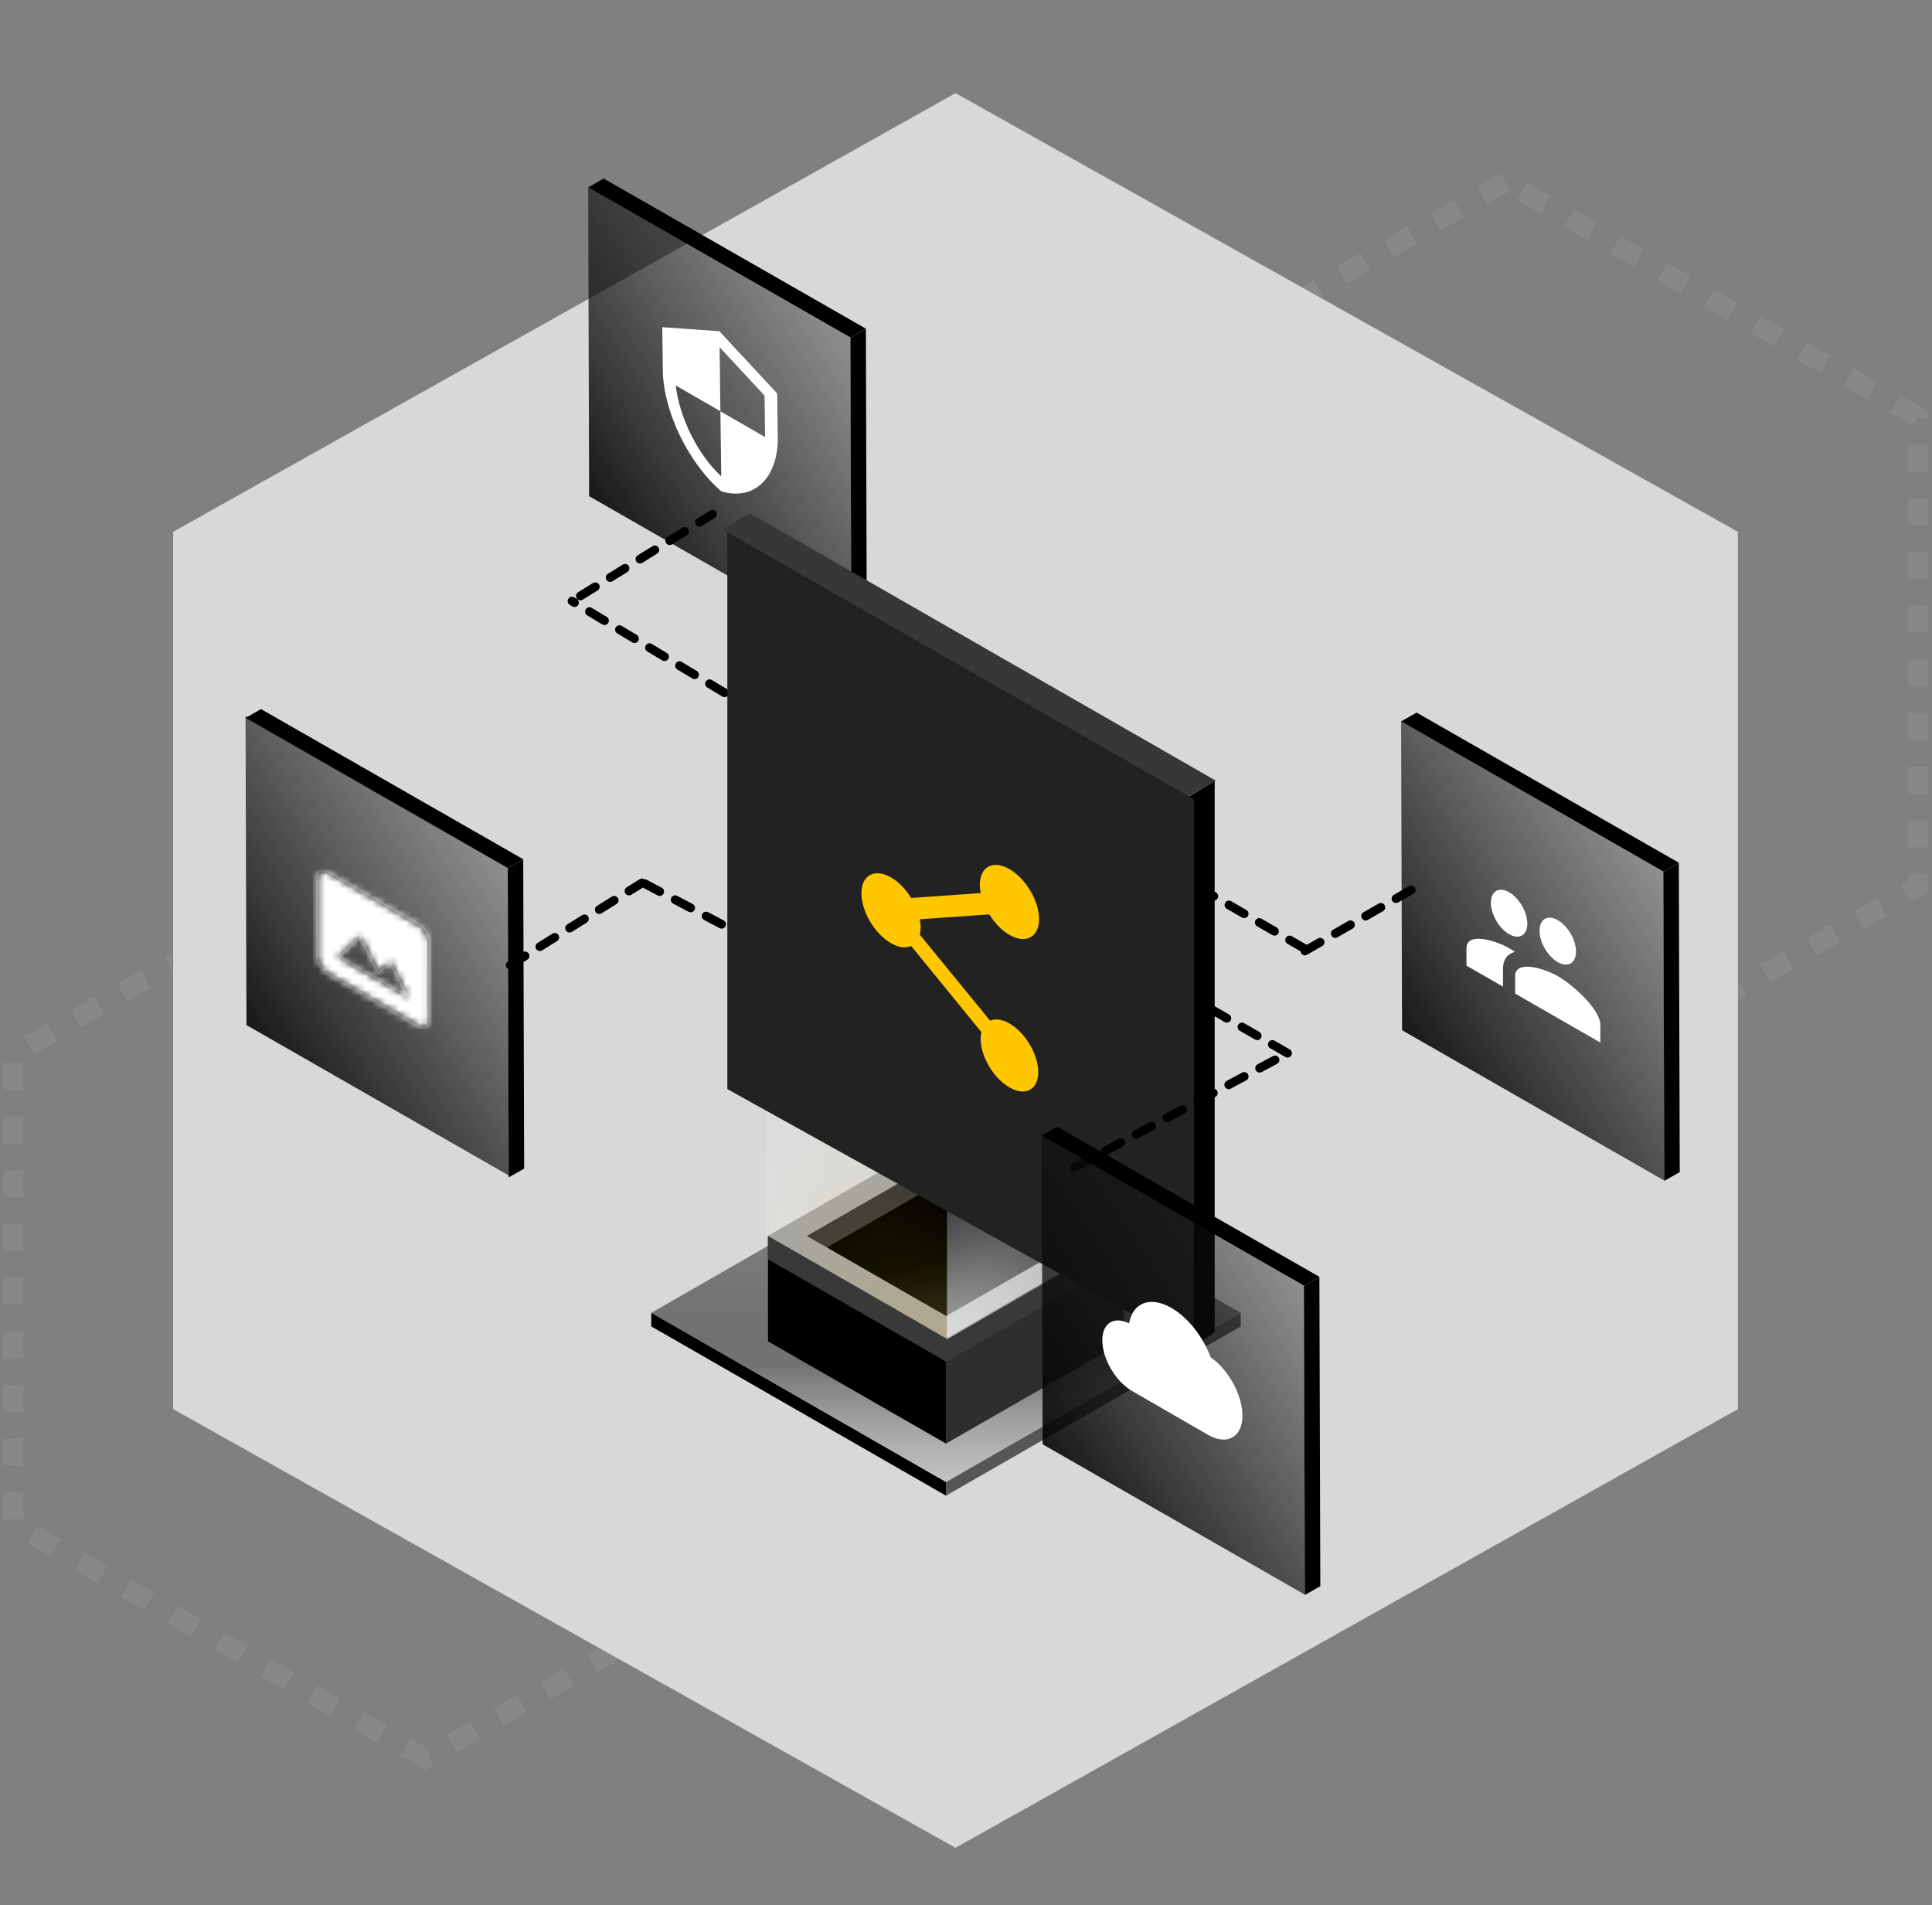 <svg fill="none" height="284" viewBox="0 0 288 284" width="288" xmlns="http://www.w3.org/2000/svg" xmlns:xlink="http://www.w3.org/1999/xlink"><rect x="0" y="0" width="288" height="284" fill="#808080" stroke="none"/><linearGradient id="a" gradientUnits="userSpaceOnUse" x1="141.02" x2="141.02" y1="170.47" y2="220.93"><stop offset="0" stop-color="#9b9b9b"/><stop offset=".651" stop-color="#292727" stop-opacity=".577"/><stop offset="1" stop-color="#9b9b9b" stop-opacity=".35"/></linearGradient><radialGradient id="b" cx="0" cy="0" gradientTransform="matrix(7.81 27.089 -47.132 13.589 133.212 175.861)" gradientUnits="userSpaceOnUse" r="1"><stop offset=".473"/><stop offset="1" stop-color="#272727"/></radialGradient><linearGradient id="c"><stop offset=".059" stop-color="#fff"/><stop offset=".706" stop-color="#fff" stop-opacity="0"/></linearGradient><radialGradient id="d" cx="0" cy="0" gradientTransform="matrix(86.056 -119.481 45.665 32.89 65.769 232.103)" gradientUnits="userSpaceOnUse" r="1" xlink:href="#c"/><radialGradient id="e" cx="0" cy="0" gradientTransform="matrix(-54.457 -92.041 29.546 -17.481 157.303 234.045)" gradientUnits="userSpaceOnUse" r="1"><stop offset=".059" stop-color="#ffc700"/><stop offset=".706" stop-color="#ffc700" stop-opacity="0"/></radialGradient><radialGradient id="f" cx="0" cy="0" gradientTransform="matrix(-51.03 -116.492 35.5 -15.551 181.65 228.839)" gradientUnits="userSpaceOnUse" r="1" xlink:href="#c"/><radialGradient id="g" cx="0" cy="0" gradientTransform="matrix(54.205 -86.983 30.208 18.825 122.769 230.703)" gradientUnits="userSpaceOnUse" r="1"><stop offset=".059" stop-color="#fff"/><stop offset=".784" stop-color="#fff" stop-opacity="0"/></radialGradient><linearGradient id="h"><stop offset="0"/><stop offset="1" stop-color="#151515" stop-opacity=".35"/></linearGradient><linearGradient id="i" gradientUnits="userSpaceOnUse" x1="86.156" x2="133.22" xlink:href="#h" y1="87.016" y2="56.514"/><linearGradient id="j" gradientUnits="userSpaceOnUse" x1="153.762" x2="200.825" xlink:href="#h" y1="228.349" y2="197.847"/><linearGradient id="k" gradientUnits="userSpaceOnUse" x1="35.077" x2="82.14" xlink:href="#h" y1="165.855" y2="135.353"/><linearGradient id="l" gradientUnits="userSpaceOnUse" x1="207.34" x2="254.403" xlink:href="#h" y1="166.622" y2="136.12"/><clipPath id="m"><path d="m0 0h26.373v26.046h-26.373z" transform="matrix(-.866 -.5 .013 1 118.64 54.879)"/></clipPath><clipPath id="n"><path d="m0 0h40.76v39.211h-40.76z" transform="matrix(.866 .5 -0 1 124 111)"/></clipPath><clipPath id="o"><path d="m0 0h24.13v23.83h-24.13z" transform="matrix(-.866 -.5 .013 1 185.025 197.029)"/></clipPath><clipPath id="p"><path d="m0 0h25.104v25.023h-25.104z" transform="matrix(-.867 -.498 -0 1 239.468 136.117)"/></clipPath><mask id="q" height="25" maskUnits="userSpaceOnUse" width="17" x="47" y="129"><path clip-rule="evenodd" d="m62.428 137.902-13.573-7.837c-.754-.435-1.508-.037-1.508.797v11.669c0 .833.754 2.102 1.508 2.538l13.573 7.836c.83.479 1.508.121 1.508-.796v-11.67c0-.833-.754-2.102-1.508-2.537zm-4.147 5.524 2.639 5.274-10.557-6.095 3.393-3.042 2.639 5.283z" fill="#fff" fill-rule="evenodd"/></mask><path clip-rule="evenodd" d="m224.431 27.139-61.451 35v69.999l61.451 35 61.451-35v-69.999z" fill-rule="evenodd" stroke="#888" stroke-dasharray="4 4" stroke-width="3"/><path clip-rule="evenodd" d="m63.451 122.171-61.451 35-0 69.999 61.451 35 61.451-35v-69.999z" fill-rule="evenodd" stroke="#888" stroke-dasharray="4 4" stroke-width="3"/><path d="m142.438 13.883-116.623 65.39v130.78l116.623 65.39 116.624-65.39v-130.78z" fill="#d8d8d8"/><path d="m76.051 143.875 19.65-12.259" stroke="#000" stroke-dasharray="2.61 2.61" stroke-linecap="round" stroke-width="1.306"/><path d="m107.57 137.774-11.443-6.044" stroke="#000" stroke-dasharray="2.61 2.61" stroke-linecap="round" stroke-width="1.306"/><path d="m141.02 220.93-43.933-25.23 43.933-25.23 43.933 25.23z" fill="url(#a)"/><path clip-rule="evenodd" d="m141.016 220.929.001.001 43.933-25.23v2.022l-43.933 25.23h-.001z" fill="#565656" fill-rule="evenodd"/><path clip-rule="evenodd" d="m141.013 220.926-43.93-25.229v2.022l43.93 25.229z" fill="#000" fill-rule="evenodd"/><path d="m114.484 187.71 26.538 15.241 26.539-15.241-26.539-15.241z" fill="url(#b)"/><path d="m141.019 202.95 26.539-15.241v12.236l-26.539 15.241z" fill="#2e2e2e"/><path d="m141.021 202.949-26.538-15.241v12.236l26.538 15.24z" fill="#000"/><g clip-rule="evenodd" fill-rule="evenodd"><path d="m164.645 185.836 2.909-1.671v3.41l-2.909 1.671z" fill="#1d1d1d"/><path d="m145.62 178.321 6.056 3.478v-.003l5.575 3.201v.001l7.397 4.248v-3.41l-6.057-3.478v-.002l-7.397-4.248v.004l-6.915-3.971-6.056-3.478v3.41z" fill="#393939"/><path d="m117.399 185.895-2.92-1.677v3.422l2.92 1.677z" fill="#1d1d1d"/></g><path d="m137.837 174.16 6.078-3.49-2.921-1.677-7.422 4.262h.001l-5.591 3.211-.003-.002-7.422 4.263-6.078 3.49 2.921 1.678v-.001l7.422-4.262 5.59-3.211.004.002 7.422-4.263z" fill="#a5a5a5"/><path clip-rule="evenodd" d="m136.496 178.353-6.079 3.491v-.003l-5.594 3.212-7.422 4.263v-3.422l6.078-3.49 7.422-4.263v.003l6.939-3.985v.001l6.078-3.49v3.422l-7.422 4.263z" fill="#393939" fill-rule="evenodd"/><path clip-rule="evenodd" d="m140.922 199.437 2.913-1.673v3.413l-2.913 1.672z" fill="#1d1d1d" fill-rule="evenodd"/><path d="m120.543 187.737-6.061-3.481 2.912-1.673 7.402 4.251 5.574 3.202.003-.002 7.402 4.251h-.001l6.061 3.48-2.913 1.673-7.401-4.251-5.574-3.201-.003.002v-.001l-7.402-4.25z" fill="#a5a5a5"/><path clip-rule="evenodd" d="m141.046 199.526-2.92-1.676v3.422l2.92 1.676z" fill="#1d1d1d" fill-rule="evenodd"/><path d="m161.48 187.793 6.078-3.491-2.921-1.677-7.422 4.263-5.59 3.21-.003-.001-7.422 4.262-6.078 3.491 2.921 1.677 7.422-4.263 5.59-3.21.004.002v-.001l7.422-4.262z" fill="#a5a5a5"/><path clip-rule="evenodd" d="m167.558 184.301-7.423 4.263v.001l-5.592 3.211v-.003l-7.423 4.263-6.077 3.49v3.422l7.422-4.263 5.592-3.211v.003l7.422-4.262v-.001l6.079-3.491z" fill="#393939" fill-rule="evenodd"/><path d="m144.282 174.141-6.057-3.478 2.911-1.672 7.397 4.248 5.571 3.2.003-.002 7.397 4.248h-.001l6.057 3.479-2.91 1.672v-.001l-7.397-4.248-5.571-3.199-.003.002v-.001z" fill="#a5a5a5"/><path clip-rule="evenodd" d="m114.479 184.255 7.441 4.274 5.609 3.221v-.004l7.441 4.273 6.093 3.499v3.431l-7.441-4.273-5.607-3.22v.004l-7.441-4.273v-.001l-6.095-3.5z" fill="#393939" fill-rule="evenodd"/><path d="m114.294 138.853 26.467-15.934-.167 46.25-26.364 15.2z" fill="url(#d)" opacity=".5"/><path d="m141.131 167.34-27.001-16.047.118 32.855 26.898 15.507z" fill="url(#e)" fill-opacity=".25"/><path d="m166.426 137.673-25.15-13.78.071 45.708 25.151 14.5z" fill="url(#f)" opacity=".5"/><path d="m141.175 167.597 25.247-15.032-.117 32.594-25.15 14.501z" fill="url(#g)"/><path d="m0 0h46.08v2.652h-46.08z" fill="#000" transform="matrix(.003 1 .869 -.495 126.77 50.339)"/><path d="m0 0h45.056v2.652h-45.056z" fill="#000" transform="matrix(.868 .497 -.869 .495 89.989 26.614)"/><path d="m126.79 50.328.138 46.059-39.109-22.425-.138-46.059z" fill="url(#i)"/><g clip-path="url(#m)"><path d="m107.233 49.373 8.623 9.284.085 6.511c.079 6.023-3.502 9.545-8.395 8.078-4.929-4.202-8.658-11.943-8.736-17.966l-.085-6.511zm.156 11.926-6.662-3.845c.563 4.762 3.233 10.255 6.789 13.547l-.127-9.691 6.663 3.845-.081-6.185-6.707-7.22z" fill="#fff"/></g><path d="m86.515 88.838 19.684-12.18" stroke="#000" stroke-dasharray="2.61 2.61" stroke-linecap="round" stroke-width="1.306"/><path d="m108.009 103.266-22.736-13.657" stroke="#000" stroke-dasharray="2.61 2.61" stroke-linecap="round" stroke-width="1.306"/><path d="m181.07 198.604v-82.187l-3.904 2.361v82.512z" fill="#000"/><path d="m0 0h80.194v4.723h-80.194z" fill="#373737" transform="matrix(.866 .497 -.885 .517 111.779 76.507)"/><path d="m108.423 162.344v-83.01l69.567 39.804v81.855z" fill="#222"/><g clip-path="url(#n)"><path d="m150.475 152.557c-1.118-.645-2.118-.733-2.883-.406l-10.487-12.835c.074-.334.132-.675.132-1.068 0-.392-.058-.801-.132-1.22l10.369-.728c.794 1.276 1.839 2.385 3.001 3.056 2.441 1.409 4.412.358 4.412-2.354s-1.971-6.039-4.412-7.449c-2.442-1.41-4.413-.358-4.413 2.354 0 .392.059.802.133 1.22l-10.37.728c-.794-1.275-1.838-2.385-3-3.055-2.442-1.41-4.413-.359-4.413 2.353 0 2.713 1.971 6.04 4.413 7.449 1.162.671 2.206.768 3 .409l10.473 12.843c-.074.301-.118.635-.118.994 0 2.63 1.927 5.883 4.295 7.25s4.294.34 4.294-2.291c0-2.63-1.926-5.883-4.294-7.25z" fill="#ffc700"/></g><path d="m160.166 174.033 31.771-17.035" stroke="#000" stroke-dasharray="2.61 2.61" stroke-linecap="round" stroke-width="1.306"/><path d="m191.93 156.992-13.087-7.533" stroke="#000" stroke-dasharray="2.61 2.61" stroke-linecap="round" stroke-width="1.306"/><path d="m0 0h46.08v2.652h-46.08z" fill="#000" transform="matrix(.003 1 .869 -.495 194.375 191.673)"/><path d="m0 0h45.056v2.652h-45.056z" fill="#000" transform="matrix(.868 .497 -.869 .495 157.593 167.948)"/><path d="m194.396 191.661.138 46.059-39.11-22.425-.137-46.059z" fill="url(#j)"/><g clip-path="url(#o)"><path d="m168.306 197.272c.547-3.084 3.152-4.132 6.321-2.303 2.517 1.453 4.724 4.343 5.844 7.354 2.625 1.83 4.695 5.538 4.736 8.606.043 3.286-2.265 4.605-5.147 2.941l-11.32-6.533c-2.403-1.387-4.383-4.737-4.419-7.478-.034-2.621 1.723-3.715 3.985-2.587z" fill="#fff"/></g><path d="m0 0h46.08v2.652h-46.08z" fill="#000" transform="matrix(.003 1 .869 -.495 75.692 129.426)"/><path d="m0 0h45.056v2.652h-45.056z" fill="#000" transform="matrix(.868 .497 -.869 .495 38.909 105.701)"/><path d="m75.711 129.167.138 46.059-39.109-22.424-.138-46.06z" fill="url(#k)"/><path clip-rule="evenodd" d="m62.428 137.902-13.573-7.837c-.754-.435-1.508-.037-1.508.797v11.669c0 .833.754 2.102 1.508 2.538l13.573 7.836c.83.479 1.508.121 1.508-.796v-11.67c0-.833-.754-2.102-1.508-2.537zm-4.147 5.524 2.639 5.274-10.557-6.095 3.393-3.042 2.639 5.283z" fill="#000" fill-rule="evenodd"/><g mask="url(#q)"><path d="m0 0h20.897v20.004h-20.897z" fill="#fff" transform="matrix(-.866 -.5 -0 1 64.69 136.708)"/></g><path d="m0 0h46.08v2.652h-46.08z" fill="#000" transform="matrix(.003 1 .869 -.495 247.954 129.946)"/><path d="m0 0h45.056v2.652h-45.056z" fill="#000" transform="matrix(.868 .497 -.869 .495 211.172 106.221)"/><path d="m247.974 129.934.137 46.059-39.109-22.424-.138-46.06z" fill="url(#l)"/><g clip-path="url(#p)"><path d="m224.955 139.251c-1.506-.865-2.712-2.955-2.712-4.686s1.206-2.435 2.712-1.57c1.505.865 2.721 2.96 2.721 4.691 0 1.73-1.216 2.429-2.721 1.565zm7.256 4.167c-1.505-.865-2.712-2.955-2.712-4.685 0-1.731 1.207-2.436 2.712-1.571 1.506.865 2.722 2.96 2.722 4.691s-1.216 2.43-2.722 1.565zm0 2.085c2.114 1.214 6.35 4.867 6.35 7.296v2.607l-12.699-7.293v-2.607c0-2.429 4.236-1.216 6.349-.003zm-7.256-4.167c.263.151.562.344.88.557-1.053.272-1.787 1.028-1.787 2.571v2.607l-5.443-3.126v-2.606c0-2.43 4.236-1.217 6.35-.003z" fill="#fff"/></g><path d="m194.506 141.424-15.26-8.801" stroke="#000" stroke-dasharray="2.61 2.61" stroke-linecap="round" stroke-width="1.306"/><path d="m194.522 141.752 17.006-9.766" stroke="#000" stroke-dasharray="2.61 2.61" stroke-linecap="round" stroke-width="1.306"/></svg>